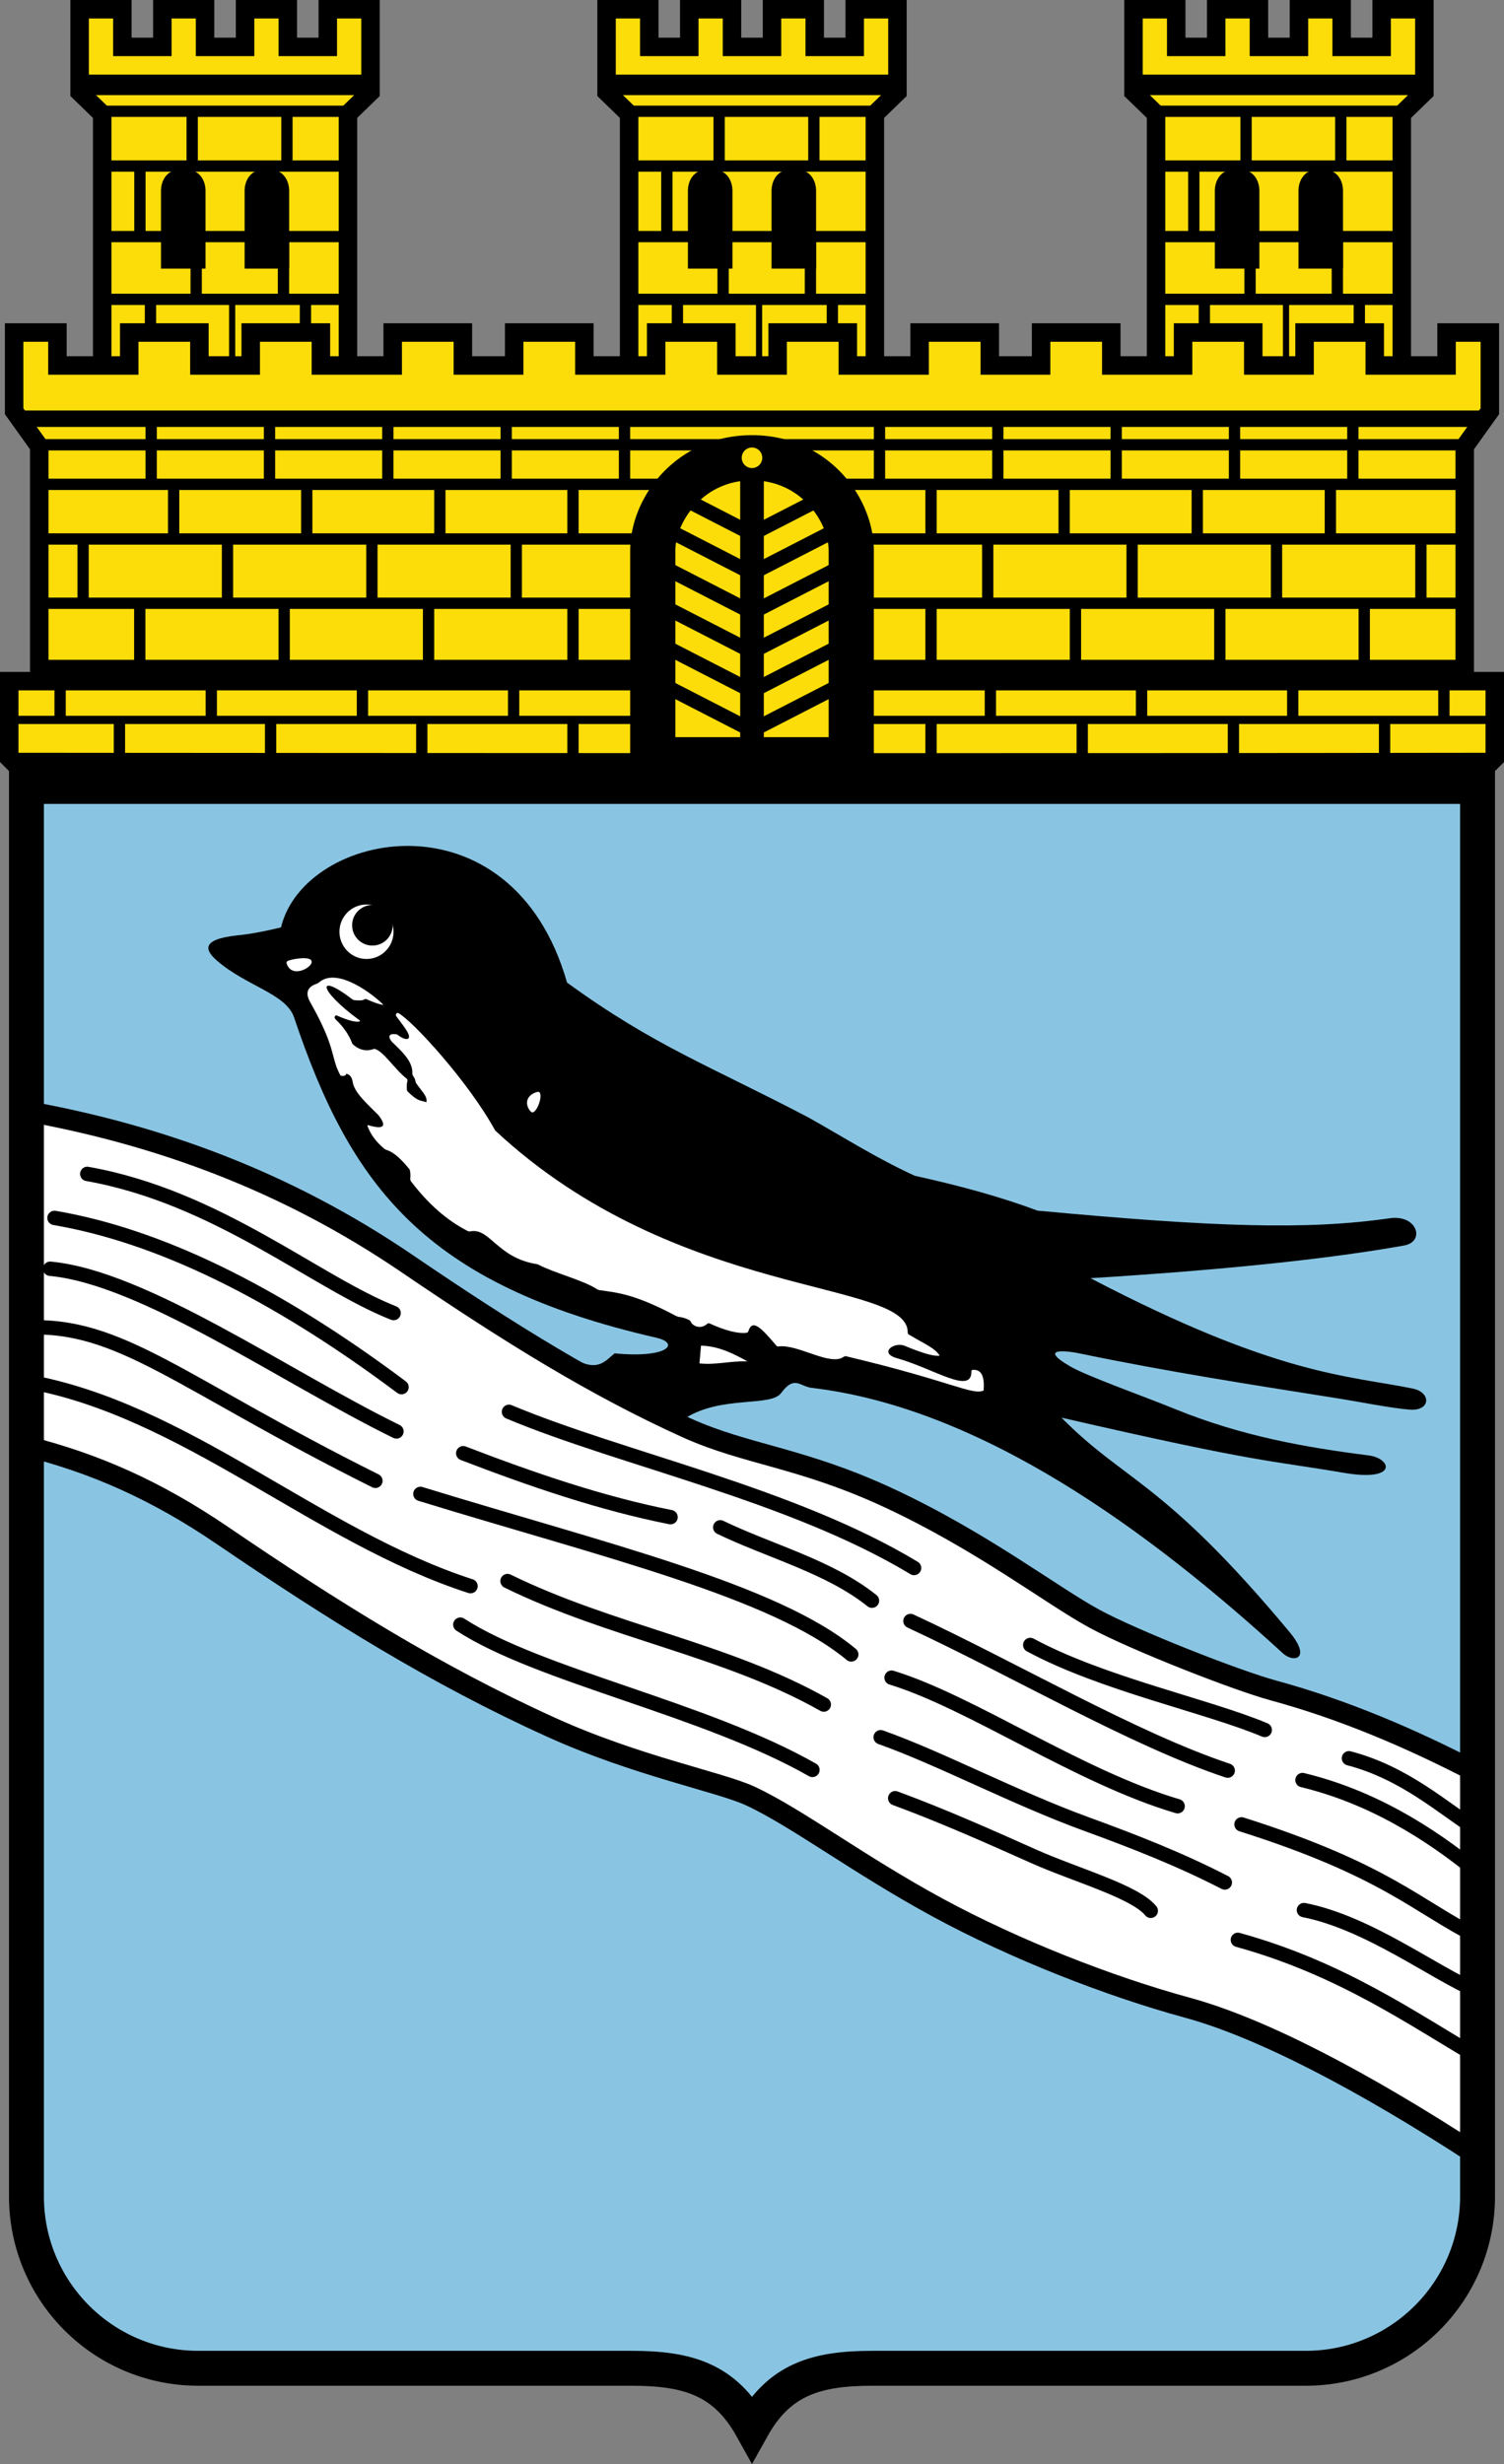 <?xml version="1.0" encoding="UTF-8" standalone="no"?>
<svg
   inkscape:version="1.1.1 (3bf5ae0d25, 2021-09-20)"
   sodipodi:docname="CoA Bad Schwalbach.svg"
   id="svg2130"
   version="1.1"
   viewBox="0 0 366.214 599.725"
   height="599.725"
   width="366.214"
   xmlns:inkscape="http://www.inkscape.org/namespaces/inkscape"
   xmlns:sodipodi="http://sodipodi.sourceforge.net/DTD/sodipodi-0.dtd"
   xmlns:xlink="http://www.w3.org/1999/xlink"
   xmlns="http://www.w3.org/2000/svg"
   xmlns:svg="http://www.w3.org/2000/svg">
  <rect x="0" y="0" width="366.214" height="599.725" fill="#808080" stroke="none"/>
  <defs
     id="defs2124" />
  <sodipodi:namedview
     inkscape:pagecheckerboard="false"
     fit-margin-bottom="0"
     fit-margin-right="0"
     fit-margin-left="0"
     fit-margin-top="0"
     lock-margins="true"
     units="px"
     inkscape:snap-smooth-nodes="true"
     inkscape:snap-object-midpoints="true"
     inkscape:window-maximized="1"
     inkscape:window-y="-11"
     inkscape:window-x="-11"
     inkscape:window-height="1506"
     inkscape:window-width="2560"
     showgrid="false"
     inkscape:document-rotation="0"
     inkscape:current-layer="layer1"
     inkscape:document-units="px"
     inkscape:cy="300"
     inkscape:cx="183"
     inkscape:zoom="1.5"
     inkscape:pageshadow="2"
     inkscape:pageopacity="0"
     borderopacity="1.0"
     bordercolor="#666666"
     pagecolor="#333333"
     id="base"
     showguides="false"
     inkscape:guide-bbox="true"
     inkscape:snap-intersection-paths="true"
     inkscape:object-paths="true"
     inkscape:snap-grids="false"
     inkscape:snap-global="false"
     inkscape:lockguides="false"
     guidecolor="#00ffff"
     guideopacity="0.498"
     inkscape:snap-midpoints="true"
     inkscape:object-nodes="true"
     inkscape:snap-to-guides="false" />
  <g
     id="layer1"
     inkscape:groupmode="layer"
     inkscape:label="bad_schwalbach"
     transform="translate(-91.559,-3.917)">
    <g
       id="g62316"
       inkscape:label="achievement">
      <g
         id="g62279"
         inkscape:label="coa">
        <path
           style="fill:#89c5e3;stroke:none;stroke-width:8.5;stroke-miterlimit:4;stroke-dasharray:none"
           d="M 98,195.333 V 538.5 c 0,23.104 18.729,41.833 41.833,41.833 h 105.5 c 13.733,0 22.733,2.711 29.333,14.569 6.6,-11.858 15.6,-14.569 29.333,-14.569 h 105.5 c 23.104,0 41.833,-18.729 41.833,-41.833 V 195.333 Z"
           id="path9971"
           sodipodi:nodetypes="cssscssscc"
           inkscape:label="coa-0" />
        <g
           id="g45723"
           inkscape:label="bend">
          <path
             id="path36495"
             style="color:#000000;opacity:1;fill:#ffffff;stroke:#000000;stroke-width:5;stroke-miterlimit:4;stroke-dasharray:none"
             d="m 98,274.355 v 81.539 c 16.617,4.183 31.559,10.745 47.646,21.695 27.122,18.46 51.958,33.964 80.02,46.688 21.003,9.523 41.199,13.325 48.641,16.795 11.386,5.309 26.323,16.698 45.686,27.195 18.695,10.136 41.667,19.12 60.643,24.289 17.952,4.89 42.713,17.753 70.699,36.018 v -93.135 c -16.325,-8.504 -32.748,-15.46 -49.674,-20.07 -9.246,-2.519 -34.029,-12.275 -43.537,-17.43 -10.554,-5.722 -27.338,-18.804 -50.01,-29.375 -21.337,-9.948 -34.865,-10.551 -49.412,-17.146 C 236.719,341.451 216.207,328.843 190.66,311.455 160.759,291.103 129.517,280.016 98,274.355 Z"
             sodipodi:nodetypes="ccsssssccsssssc"
             inkscape:label="bend-0" />
          <path
             id="path39787"
             style="opacity:1;fill:none;stroke:#000000;stroke-width:3.5;stroke-linecap:round;stroke-linejoin:miter;stroke-miterlimit:4;stroke-dasharray:none"
             d="m 420.021,431.865 c 13.605,3.55 22.886,12.131 31.312,17.501 m -42.626,-12.198 c 16.635,4.016 30.709,12.699 42.626,22.451 m -57.475,-11.667 c 35.101,11.119 42.467,19.834 57.475,27.4 m -42.272,-6.541 c 15.796,3.111 31.715,15.35 42.272,19.799 m -58.359,-12.551 c 25.395,6.988 43.008,19.597 58.359,28.461 M 342.416,404.288 c 17.528,9.474 43.27,14.844 57.099,20.683 m -86.267,-26.517 c 24.918,11.524 54.193,28.752 77.251,36.416 m -81.848,-22.627 c 19.484,5.966 45.445,24.13 69.65,31.289 m 11.49,18.562 c -10.95,-5.647 -22.305,-10.07 -33.75,-14.241 -17.418,-6.347 -35.599,-15.994 -50.042,-21.115 m 3.536,14.849 c 11.264,4.146 22.512,9.133 33.793,14.173 10.08,4.503 24.565,8.488 28.433,13.227 M 203.647,399.339 c 19.202,12.494 59.393,20.356 85.737,35.355 m -74.246,-45.962 c 25.112,12.323 53.288,16.649 77.006,30.052 m -98.219,-51.265 c 44.631,13.71 86.367,23.597 104.909,39.068 m -94.479,-48.967 c 17.021,6.55 33.927,12.286 50.479,15.556 m 12.099,2.475 c 12.128,5.846 26.625,9.577 36.946,17.854 m -88.388,-45.962 c 27.516,11.534 68.788,20.002 98.641,38.007 M 98,340.118 c 38.585,6.796 70.524,37.698 108.122,49.851 M 98,327.037 c 22.847,-1.125 37.283,13.536 84.964,37.3 m -79.196,-51.619 c 22.787,2.115 56.909,26.164 84.322,39.598 M 104.829,300.344 c 24.932,4.257 52.968,17.606 84.499,41.189 m -76.517,-51.899 c 31.748,5.631 55.643,26.415 74.586,33.866"
             inkscape:label="waves" />
        </g>
        <g
           id="g62266"
           inkscape:label="swallow">
          <path
             style="opacity:1;fill:#000000;stroke:none;stroke-width:3.5;stroke-linecap:round;stroke-linejoin:miter;stroke-miterlimit:4;stroke-dasharray:none"
             d="m 159.983,229.633 c 5.641,-23.572 56.153,-33.752 69.65,13.435 21.327,15.499 34.711,20.21 58.867,32.88 8.412,4.708 16.574,9.934 25.809,14.142 11.319,2.488 21.384,5.29 29.875,8.485 43.132,4.014 65.598,4.751 85.737,1.856 6.792,-0.976 8.716,5.704 3.536,6.629 -18.786,3.354 -44.625,5.989 -76.368,7.955 45.64,23.84 62.891,23.671 78.489,26.87 4.497,0.922 4.375,5.489 -0.707,5.127 -4.297,-0.306 -12.602,-1.958 -16.971,-2.652 -21.091,-3.351 -41.432,-6.452 -63.993,-11.137 -1.3,-0.27 -10.483,-1.763 -1.591,3.359 3.96,2.281 17.749,7.183 25.279,10.253 16.403,6.688 32.07,9.391 47.199,11.314 5.686,0.723 7.238,6.503 -6.01,4.243 -18.326,-3.126 -20.025,-2.226 -68.766,-13.435 15.556,15.765 24.697,15.177 55.508,52.149 5.498,6.598 1.039,7.622 -1.591,5.215 -32.456,-29.705 -73.367,-59.746 -114.728,-64.612 -2.887,-0.34 -4.223,-3.129 -7.425,1.237 -2.555,3.485 -14.439,0.542 -23.363,6.13 -9.332,-3.786 -17.581,-8.439 -25.25,-13.555 4.399,1.874 6.122,-0.705 8.043,-2.21 13.004,1.256 15.999,-2.463 10.165,-3.801 -56.407,-12.933 -74.364,-36.771 -88.212,-77.959 -1.948,-5.794 -11.476,-7.528 -18.738,-13.789 -2.802,-2.415 -4.279,-5.207 4.95,-6.187 0.546,-0.058 4.161,-0.361 10.607,-1.945 z"
             id="path46151"
             sodipodi:nodetypes="cccccsscsssssssscsssscccssssc"
             inkscape:label="swallow-s" />
          <path
             id="path55563"
             style="opacity:1;fill:#ffffff;stroke:none;stroke-width:3.5;stroke-linecap:round;stroke-linejoin:miter;stroke-miterlimit:4;stroke-dasharray:none"
             d="m 328.384,337.334 c 2.303,-0.199 2.922,1.845 2.679,5.041 -3.06,1.132 -7.644,-2.224 -33.498,-8.363 -0.174,-0.041 -0.42,0.026 -0.565,0.131 -3.287,2.385 -11.183,-3.149 -15.869,-2.51 -0.177,0.024 -0.412,-0.057 -0.528,-0.193 -3.789,-4.473 -5.871,-6.579 -6.827,-3.502 -0.053,0.171 -0.231,0.339 -0.409,0.361 -2.146,0.271 -5.199,-0.527 -9.073,-2.289 -0.163,-0.074 -0.39,-0.025 -0.52,0.097 -1.481,1.385 -3.448,0.671 -3.979,-0.427 -0.078,-0.161 -0.234,-0.377 -0.392,-0.459 -1.131,-0.589 -1.853,-0.688 -2.583,-0.796 -0.177,-0.026 -0.448,-0.118 -0.606,-0.201 -10.215,-5.405 -14.233,-5.664 -18.706,-6.302 -0.177,-0.025 -0.438,-0.132 -0.586,-0.231 -3.202,-2.137 -10.439,-3.961 -14.137,-5.911 -0.158,-0.083 -0.428,-0.175 -0.605,-0.204 -9.643,-1.584 -11.303,-8.878 -16.114,-7.959 -0.176,0.034 -0.446,0.007 -0.606,-0.074 -5.307,-2.695 -9.84,-6.872 -13.827,-12.097 -0.109,-0.142 -0.187,-0.403 -0.174,-0.581 0.05,-0.701 0.104,-1.4 -0.147,-2.302 -2.045,-2.537 -3.926,-4.248 -5.561,-4.734 -0.172,-0.051 -0.428,-0.168 -0.567,-0.282 -1.966,-1.607 -3.362,-3.452 -4.139,-5.554 -0.062,-0.168 0.031,-0.262 0.202,-0.212 3.509,1.034 4.696,0.474 2.502,-2.406 -2.661,-2.708 -5.884,-5.417 -6.312,-8.125 -0.178,-1.123 -0.677,-1.819 -1.562,-2 -0.076,0.486 -0.593,0.603 -1.375,0.5 -2.556,-4.591 -0.838,-6.241 -7.312,-17.75 -1.313,-2.225 -0.975,-3.838 1.503,-4.655 0.17,-0.056 0.412,-0.199 0.546,-0.317 4.437,-3.892 13.327,3.019 15.701,5.472 -0.866,-0.07 -2.381,-0.594 -4.206,-1.427 -0.163,-0.074 -0.356,0.009 -0.503,0.106 -0.401,0.263 -1.263,0.276 -2.344,0.169 -0.178,-0.018 -0.436,-0.124 -0.578,-0.233 -8.656,-6.662 -8.482,-2.369 1.806,5.133 0.145,0.105 0.128,0.249 -0.046,0.287 -0.837,0.182 -2.34,-0.072 -5.691,-1.535 -0.209,0.25 -0.586,0.415 -0.125,1 1.734,1.641 3.213,3.537 4.125,6 1.65,1.545 3.427,1.881 5.312,1.188 2.173,0.42 4.826,4.855 7.931,7.303 0.14,0.111 0.198,0.33 0.149,0.502 -0.173,0.604 -0.17,1.326 -0.151,2.058 0.005,0.179 0.11,0.428 0.237,0.554 2.53,2.519 3.211,2.093 4.522,2.582 0.254,-1.41 -0.689,-2.129 -2.437,-4.55 -0.104,-0.144 -0.194,-0.408 -0.225,-0.584 -0.066,-0.381 -0.225,-0.799 -0.579,-1.296 -0.104,-0.146 -0.18,-0.402 -0.173,-0.581 0.119,-2.985 -2.53,-5.304 -4.961,-7.677 -0.813,-0.919 -1.194,-2.248 1.25,-1.812 1.1,0.86 1.996,1.263 2.625,1.062 1.007,-0.661 -0.892,-2.853 -2.875,-5.562 -0.223,-0.327 0.26,-0.98 0.562,-0.688 3.432,1.836 17.093,16.724 23.562,28.562 44.456,41.465 100.693,36.103 100.455,49.177 -0.003,0.179 0.107,0.398 0.261,0.489 4.231,2.515 6.229,3.201 7.534,5.146 -1.216,0.155 -3.433,-0.273 -8.625,-2.438 -2.582,-0.948 -6.287,1.801 -1.75,3.062 9.034,2.561 18.197,8.982 18.078,3.198 -0.004,-0.179 0.128,-0.348 0.306,-0.364 z M 262.25,331.438 261.875,335.75 c 4.063,0.428 7.188,-0.595 11.688,-0.5 -3.487,-1.896 -7.009,-3.713 -11.312,-3.812 z m -39.231,-61.549 c 0.566,1.193 -0.605,4.345 -1.668,4.758 -0.196,0.076 -0.505,-0.102 -0.642,-0.267 -1.489,-1.781 -0.98,-3.99 1.695,-4.706 0.207,-0.056 0.524,0.024 0.615,0.216 z m -61.674,-31.489 c 1.688,5.431 11.503,-2.593 2.085,-1.077 -0.62,0.1 -1.162,0.253 -1.716,0.422 -0.273,0.083 -0.454,0.382 -0.369,0.655 z"
             inkscape:label="swallow-a" />
          <g
             id="g62181"
             inkscape:label="eye">
            <ellipse
               style="opacity:1;fill:#ffffff;stroke:none;stroke-width:3.5;stroke-linecap:round;stroke-linejoin:miter;stroke-miterlimit:4;stroke-dasharray:none"
               id="path53718"
               cx="180.798"
               cy="230.694"
               rx="6.585"
               ry="6.629"
               inkscape:label="sclera" />
            <circle
               style="opacity:1;fill:#000000;stroke:none;stroke-width:3.5;stroke-linecap:round;stroke-linejoin:miter;stroke-miterlimit:4;stroke-dasharray:none"
               id="ellipse53720"
               cx="182.236"
               cy="229.121"
               inkscape:label="pupil"
               r="4.94" />
          </g>
        </g>
        <path
           style="fill:none;stroke:#000000;stroke-width:8.5;stroke-miterlimit:4;stroke-dasharray:none"
           d="M 98,195.333 V 538.5 c 0,23.104 18.729,41.833 41.833,41.833 h 105.5 c 13.733,0 22.733,2.711 29.333,14.569 6.6,-11.858 15.6,-14.569 29.333,-14.569 h 105.5 c 23.104,0 41.833,-18.729 41.833,-41.833 V 195.333 Z"
           id="path38635"
           sodipodi:nodetypes="cssscssscc"
           inkscape:label="coa-f" />
      </g>
      <g
         id="g36460"
         inkscape:label="crown">
        <g
           id="g34904"
           inkscape:label="towers">
          <g
             id="g34750"
             inkscape:label="tower-c"
             inkscape:tile-cx="274.66665"
             inkscape:tile-cy="49.516669"
             inkscape:tile-w="75.333339"
             inkscape:tile-h="88.95002"
             inkscape:tile-x0="236.99998"
             inkscape:tile-y0="3.9166586">
            <path
               style="opacity:1;fill:#fcdd09;stroke:#000000;stroke-width:4.5;stroke-linecap:butt;stroke-linejoin:miter;stroke-miterlimit:4;stroke-dasharray:none"
               d="M 244.75,92.867 V 31.667 l -5.5,-5.333 3.3e-4,-20.167 10.403,-6.5e-6 V 15.333 h 9.74 V 6.167 h 10.403 V 15.333 h 9.74 V 6.167 h 10.403 V 15.333 h 9.74 V 6.167 l 10.403,6.5e-6 3.3e-4,20.167 -5.5,5.333 v 61.2"
               id="path28737"
               sodipodi:nodetypes="cccccccccccccccccccc"
               inkscape:label="tower-0-c" />
            <path
               style="opacity:1;fill:none;stroke:#000000;stroke-width:5;stroke-linecap:butt;stroke-linejoin:miter;stroke-miterlimit:4;stroke-dasharray:none"
               d="m 239.25,24.572 h 70.833"
               id="path34250"
               inkscape:label="tower-c-500-c" />
            <path
               id="path33716"
               style="opacity:1;fill:none;stroke:#000000;stroke-width:2.75;stroke-linecap:butt;stroke-linejoin:miter;stroke-miterlimit:4;stroke-dasharray:none"
               d="M 294.237,84.853 V 76.775 m -37.735,8.078 V 76.775 M 253.932,61.5 V 44.333 m 12.728,0 V 31 M 289.729,44.333 V 31 M 267.632,76.775 V 61.5 m 21.257,15.275 V 61.5 M 244.75,44.333 h 59.833 M 244.75,61.5 h 59.833 m -59.833,15.275 h 59.833 M 244.75,31 h 59.833"
               inkscape:label="tower-c-275-c" />
            <path
               style="opacity:1;fill:none;stroke:#000000;stroke-width:1.5;stroke-linecap:butt;stroke-linejoin:miter;stroke-miterlimit:4;stroke-dasharray:none"
               d="M 276.39,76.775 V 92.867"
               id="path34135"
               inkscape:label="tower-c-150-c" />
            <path
               id="path32861"
               style="opacity:1;fill:#000000;stroke-width:2.75"
               d="m 269.906,50.322 c 0,0 0.218,-5.282 -5.421,-5.282 -5.639,0 -5.421,5.282 -5.421,5.282 v 18.974 h 10.842 z m 9.521,0 c 0,0 -0.218,-5.282 5.421,-5.282 5.639,0 5.421,5.282 5.421,5.282 v 18.974 h -10.842 z"
               inkscape:label="tower-windows-c" />
          </g>
          <use
             x="0"
             y="0"
             inkscape:tiled-clone-of="#g34750"
             xlink:href="#g34750"
             id="use34870"
             width="100%"
             height="100%"
             transform="translate(128.305)"
             inkscape:label="tower-l" />
          <use
             x="0"
             y="0"
             inkscape:tiled-clone-of="#g34750"
             xlink:href="#g34750"
             transform="translate(-128.305)"
             id="use34872"
             width="100%"
             height="100%"
             inkscape:label="tower-r" />
        </g>
        <g
           id="g36436"
           inkscape:label="mural">
          <g
             id="g36426"
             inkscape:label="mural-0">
            <path
               style="opacity:1;fill:#fcdd09;stroke:#000000;stroke-width:4.5;stroke-linecap:butt;stroke-linejoin:miter;stroke-miterlimit:4;stroke-dasharray:none"
               d="M 250.5,188.833 V 166.759 H 101.116 v -54.212 l -6.116,-8.539 V 84.853 h 10.544 v 8.014 h 17.483 v -8.014 h 17.088 v 8.014 h 12.492 v -8.014 h 17.088 v 8.014 h 17.483 v -8.014 h 17.088 v 8.014 h 12.492 v -8.014 h 17.088 v 8.014 h 17.483 v -8.014 h 17.088 v 8.014 h 12.492 v -8.014 h 17.088 v 8.014 h 17.483 v -8.014 h 17.088 v 8.014 h 12.492 v -8.014 h 17.088 v 8.014 h 17.483 v -8.014 h 17.088 v 8.014 h 12.492 v -8.014 h 17.088 v 8.014 l 17.483,-10e-7 v -8.014 h 10.544 l 2e-5,19.156 -6.116,8.539 v 54.212 H 298.833 v 22.074"
               id="path15871"
               sodipodi:nodetypes="cccccccccccccccccccccccccccccccccccccccccccccccccccccc"
               inkscape:label="mural-0-t" />
            <path
               style="opacity:1;fill:#fcdd09;stroke:#000000;stroke-width:4.5;stroke-linejoin:bevel;stroke-miterlimit:4;stroke-dasharray:none"
               d="m 455.524,169.706 v 19.681 c -120.571,0.173 -241.143,0.079 -361.714,0 v -19.681"
               id="path15953"
               sodipodi:nodetypes="cccc"
               inkscape:label="mural-0-b" />
          </g>
          <g
             id="g36151"
             inkscape:label="mural-c">
            <path
               id="path15955"
               style="opacity:1;fill:none;stroke:#000000;stroke-width:4.5;stroke-linecap:square;stroke-linejoin:miter;stroke-miterlimit:4;stroke-dasharray:none"
               d="m 298.833,169.706 h 156.69 m -361.714,0 h 156.69"
               inkscape:label="mural-c-450" />
            <path
               style="opacity:1;fill:none;stroke:#000000;stroke-width:4;stroke-linecap:butt;stroke-linejoin:miter;stroke-miterlimit:4;stroke-dasharray:none"
               d="M 96.305,105.83 H 453.028"
               id="path16502"
               sodipodi:nodetypes="cc"
               inkscape:label="mural-c-400" />
            <path
               id="path28594"
               style="opacity:1;fill:none;stroke:#000000;stroke-width:2.75;stroke-linecap:butt;stroke-linejoin:miter;stroke-miterlimit:4;stroke-dasharray:none"
               d="m 157.181,105.83 1e-5,15.967 m 28.815,-15.967 10e-6,15.967 m 28.815,-15.967 1e-5,15.967 m -86.444,-15.967 1e-5,15.967 m 115.258,-15.967 1e-5,15.967 m -142.508,0 H 255.776 M 101.116,135.1 H 250.5 M 133.84,121.797 v 13.203 m 32.409,-13.203 v 13.203 m 32.409,-13.203 v 13.203 m 32.409,-13.203 1e-5,13.203 m -48.957,0 v 15.745 m -35.159,-15.745 v 15.745 m -35.159,-15.745 v 15.745 m 105.477,-15.745 v 15.745 m -21.361,0 v 16.014 m -35.159,-16.014 v 16.014 m -35.159,-16.014 v 16.014 m 105.477,-16.014 1e-5,16.014 m -129.951,-16.014 h 149.384 m -70.686,18.961 v 9.428 m -36.809,-9.428 v 9.428 m -36.809,-9.428 v 9.428 m 110.427,-9.428 v 9.428 m -22.363,0 v 16.2 m -36.809,-16.2 v 16.2 m -36.809,-16.2 v 16.2 m 110.427,-16.2 v 16.2 m 161.085,-89.503 -1e-5,15.967 m -28.815,-15.967 -1e-5,15.967 m -28.815,-15.967 -1e-5,15.967 m 86.444,-15.967 -10e-6,15.967 m -115.258,-15.967 -1e-5,15.967 m 142.508,0 H 293.557 M 448.217,135.1 H 298.833 M 415.493,121.797 v 13.203 M 383.084,121.797 v 13.203 M 350.675,121.797 v 13.203 m -32.409,-13.203 -1e-5,13.203 m 48.957,0 v 15.745 m 35.159,-15.745 v 15.745 m 35.159,-15.745 v 15.745 M 332.063,135 v 15.745 m 21.361,0 v 16.014 m 35.159,-16.014 v 16.014 m 35.159,-16.014 v 16.014 m -105.477,-16.014 -1e-5,16.014 m 129.951,-16.014 H 298.833 m 70.686,18.961 v 9.428 m 36.809,-9.428 v 9.428 m 36.809,-9.428 v 9.428 M 332.711,169.706 v 9.428 m 22.363,0 v 16.2 m 36.809,-16.2 v 16.2 m 36.809,-16.2 v 16.2 M 318.266,179.134 v 16.2 M 100.843,112.167 H 270.667 m 8,0 h 169.823"
               inkscape:label="mural-c-275" />
            <path
               id="path28538"
               style="opacity:1;fill:none;stroke:#000000;stroke-width:2;stroke-linecap:butt;stroke-linejoin:miter;stroke-miterlimit:4;stroke-dasharray:none"
               d="m 93.809,179.134 h 156.69 m 205.024,0 H 298.833"
               inkscape:label="mural-c-200" />
          </g>
        </g>
        <g
           id="g36127"
           inkscape:label="gate">
          <path
             id="path18602"
             style="color:#000000;opacity:1;fill:#000000;-inkscape-stroke:none"
             d="M 274.666,109.834 C 256.519,109.834 245,124.588 245,138 v 56.334 h 59.334 V 138 c 0,-13.412 -11.521,-28.166 -29.668,-28.166 z m 0,3 a 2.5,2.5 0 0 1 2.5,2.5 2.5,2.5 0 0 1 -2.5,2.5 2.5,2.5 0 0 1 -2.5,-2.5 2.5,2.5 0 0 1 2.5,-2.5 z m 0,8 c 12.062,0 18.668,10.312 18.668,17.166 v 45.334 H 256 V 138 c 0,-6.854 6.604,-17.166 18.666,-17.166 z"
             inkscape:label="gate-0" />
          <path
             style="opacity:1;fill:none;stroke:#000000;stroke-width:5.75;stroke-linecap:butt;stroke-linejoin:miter;stroke-miterlimit:4;stroke-dasharray:none"
             d="m 274.667,188.833 v -69.25"
             id="path19344"
             sodipodi:nodetypes="cc"
             inkscape:label="gate-o" />
          <path
             id="path20647"
             style="opacity:1;fill:none;stroke:#000000;stroke-width:3.5;stroke-linecap:butt;stroke-linejoin:miter;stroke-miterlimit:4;stroke-dasharray:none"
             d="m 250.5,131.022 24.167,12.417 24.167,-12.417 m -48.333,9.567 24.167,12.417 24.167,-12.417 m -5.276,-16.423 -18.891,9.706 -18.891,-9.706 m 43.057,25.989 -24.167,12.417 -24.167,-12.417 m 48.333,9.567 -24.167,12.417 -24.167,-12.417 m 48.333,9.567 -24.167,12.417 -24.167,-12.417"
             sodipodi:nodetypes="cccccccccccccccccc"
             inkscape:label="gate-c" />
        </g>
      </g>
    </g>
  </g>
</svg>
